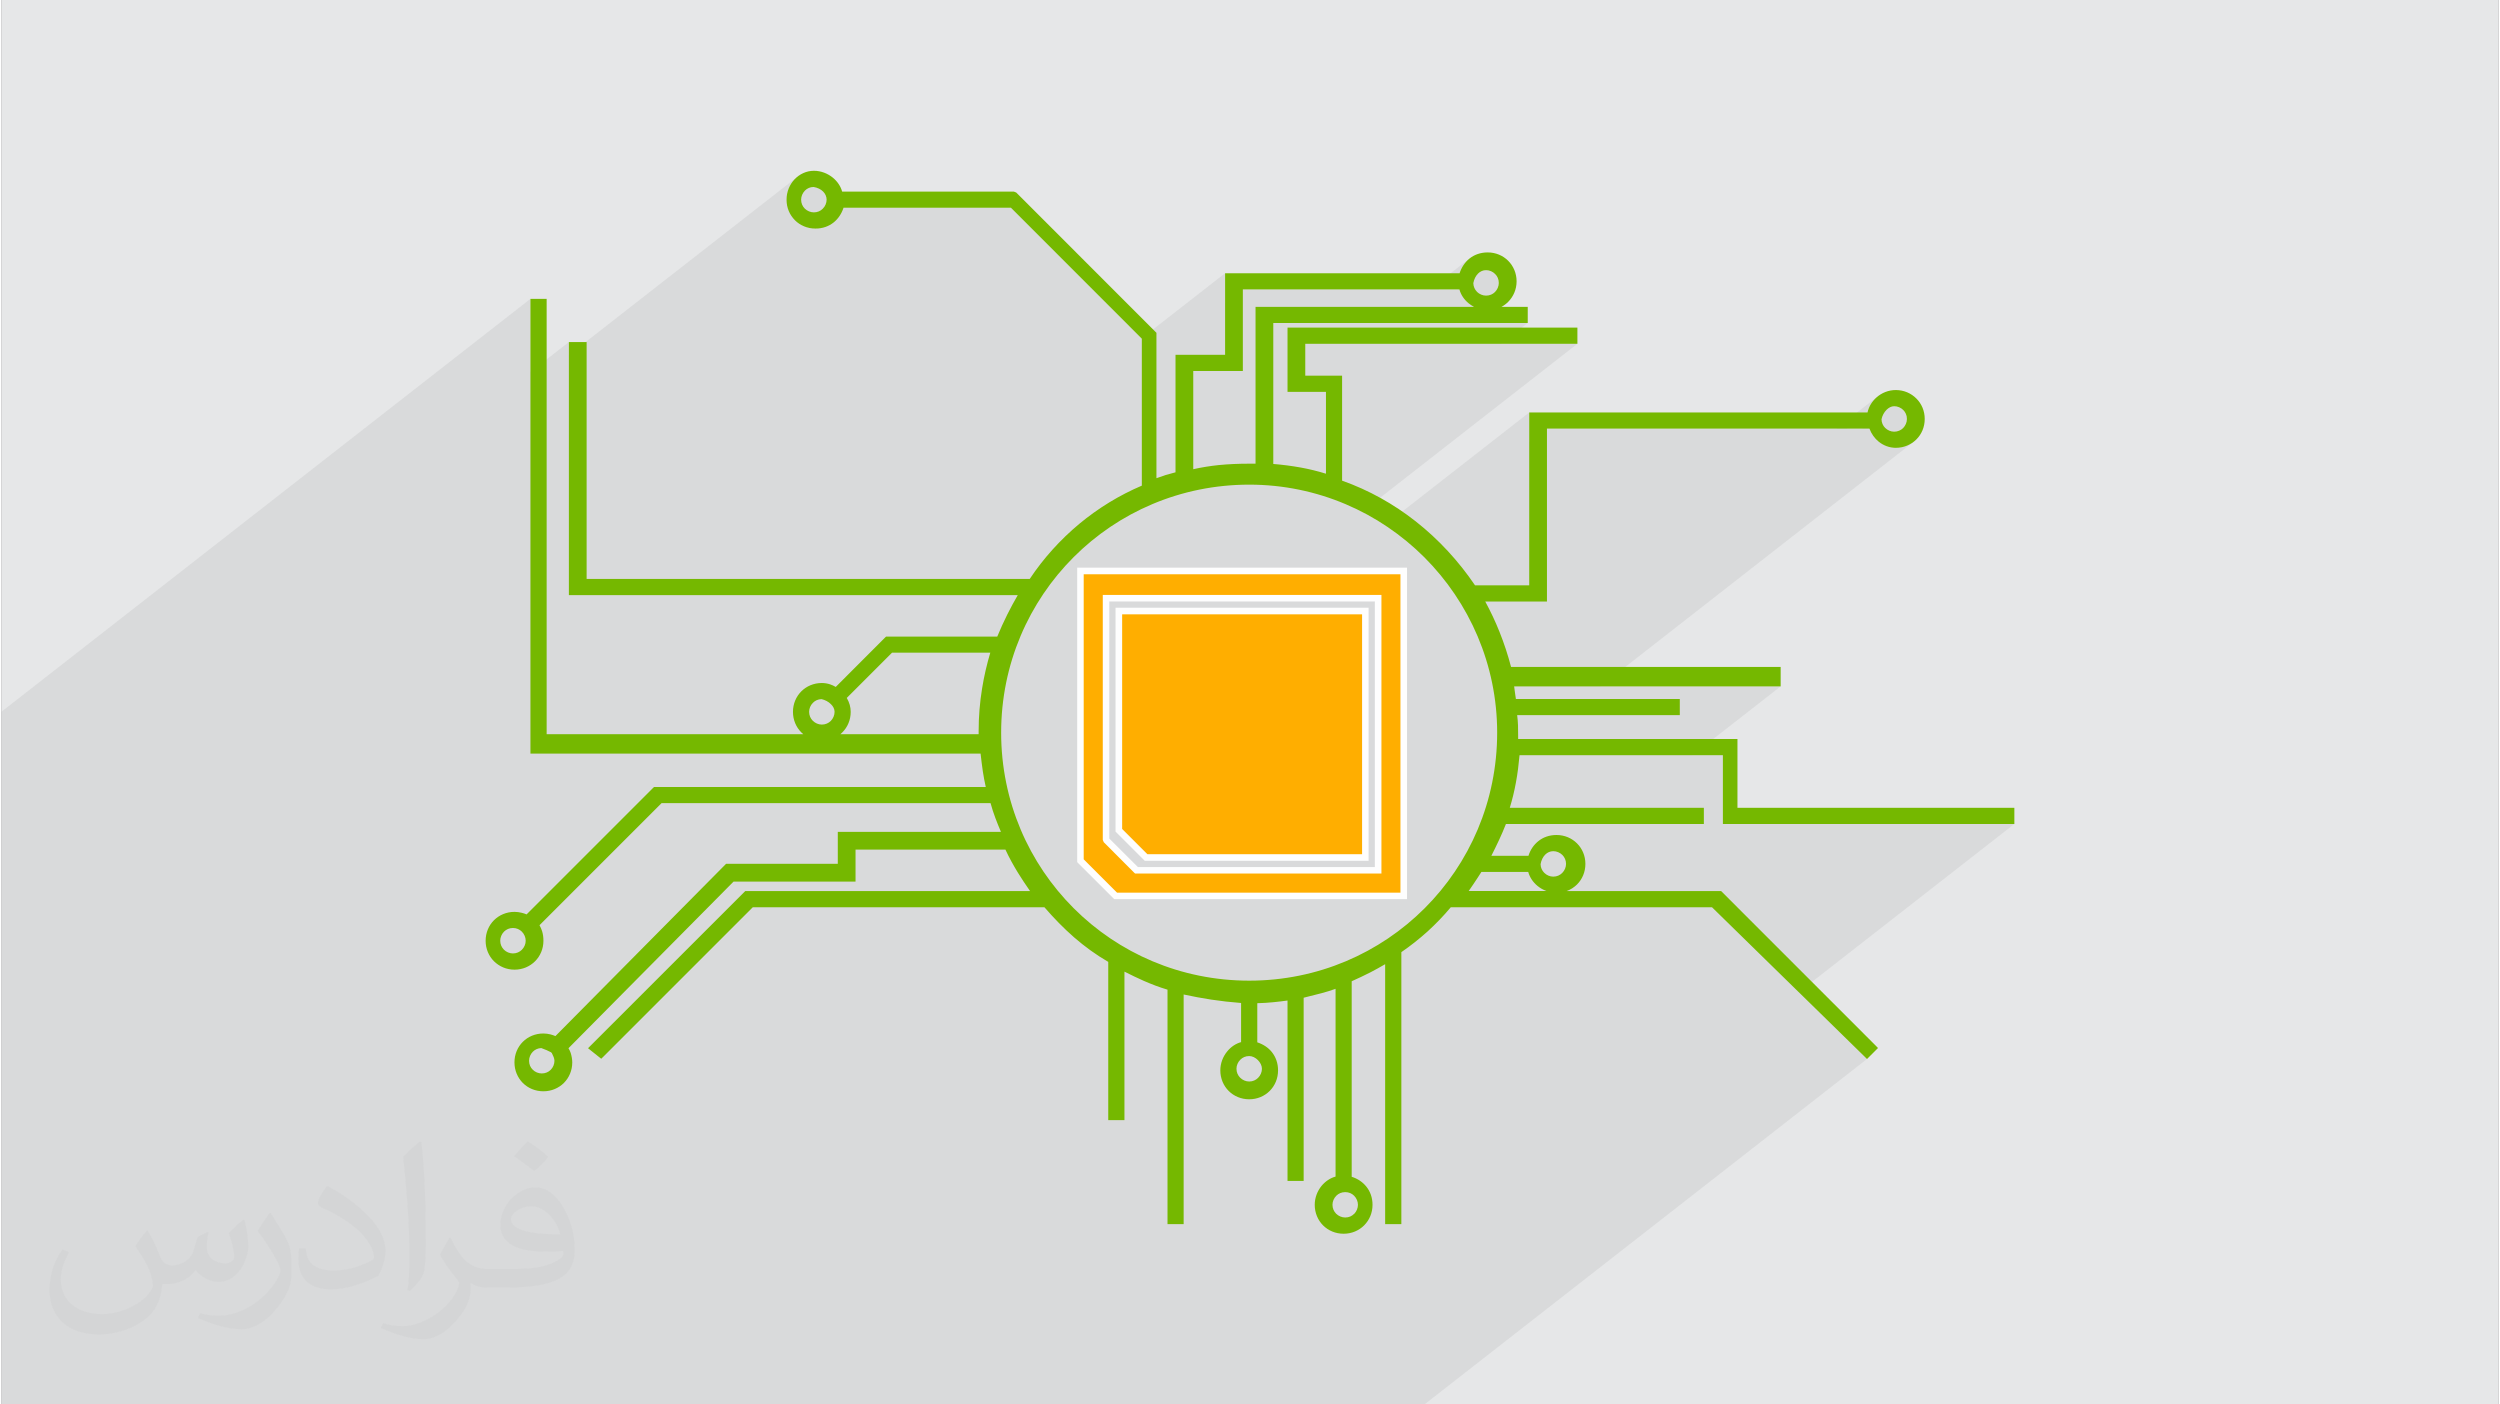 <?xml version="1.0" encoding="UTF-8"?>
<!DOCTYPE svg PUBLIC "-//W3C//DTD SVG 1.0//EN" "http://www.w3.org/TR/2001/REC-SVG-20010904/DTD/svg10.dtd">
<!-- Creator: CorelDRAW 2017 -->
<svg xmlns="http://www.w3.org/2000/svg" xml:space="preserve" width="356px" height="200px" version="1.0" shape-rendering="geometricPrecision" text-rendering="geometricPrecision" image-rendering="optimizeQuality" fill-rule="evenodd" clip-rule="evenodd"
viewBox="0 0 35600 20025"
 xmlns:xlink="http://www.w3.org/1999/xlink">
 <rect x="0" y="0" width="35600" height="20025" fill="#808080" stroke="none"/>
 <g id="Layer_x0020_1">
  <g id="_2369402671888">
   <path fill="#E6E7E8" d="M0 0l35600 0 0 20025 -35600 0 0 -20025z"/>
   <path fill="#373435" fill-opacity="0.078" d="M19722 7488l2059 -1607 0 47 0 381 253 -198 4127 0 601 -469 -28 23 -23 22 -22 23 -19 25 -18 27 -15 28 -14 29 -11 30 -8 32 -296 230 221 0 372 -289 12 -9 14 -7 14 -6 14 -5 15 -2 15 -1 18 1 17 3 18 4 16 6 17 8 15 9 15 11 13 12 12 13 10 13 9 15 7 15 6 17 5 17 2 18 1 19 -1 18 -2 18 -5 17 -6 17 -8 16 -9 16 -11 14 -12 14 -13 11 -281 220 2 1 29 15 30 13 31 9 32 7 32 5 34 1 43 -2 41 -6 40 -10 38 -14 36 -17 34 -20 31 -24 -4475 3494 2523 0 47 0 -1257 981 433 0 0 934 0 47 47 0 4062 0 47 0 -3073 2398 939 920 33 33 -6311 4926 -20286 0 0 -9878 7541 -5886 0 47 0 996 548 -427 0 47 0 139 3245 -2532 -29 27 -24 29 -22 31 -20 34 -16 36 -13 37 -10 39 -6 41 -2 42 2 43 4 26 269 -210 13 -9 14 -9 15 -8 16 -6 17 -4 18 -3 18 -1 21 4 20 6 18 6 18 8 17 9 15 10 14 11 13 12 0 0 11 12 10 13 8 13 7 15 6 14 3 16 3 16 1 16 -1 18 -3 17 -4 18 -7 16 -7 17 -10 15 -10 15 -13 13 -12 12 -287 223 33 16 38 14 40 10 42 6 42 2 22 -1 379 -296 2387 0 1862 1863 1191 -929 0 46 0 382 253 -198 2668 0 560 -437 -23 20 -21 21 -20 24 -18 25 -16 27 -15 28 -13 30 -12 32 -295 230 267 0 303 -236 13 -9 13 -9 14 -7 15 -5 16 -4 15 -3 17 -1 18 1 17 3 18 4 16 7 17 7 15 10 15 10 13 13 0 0 12 12 10 14 9 14 7 15 6 17 5 17 2 19 1 19 -1 17 -2 18 -5 17 -6 17 -8 17 -9 15 -11 15 -12 13 -13 11 -552 431 361 0 296 -230 13 -7 13 -8 13 -9 12 -8 12 -10 -348 272 613 0 47 0 -380 297 1041 0 47 0 -3071 2397 75 39 148 85 102 65zm-8458 -4405l0 0 450 -351 0 0 -450 351z"/>
   <g>
    <path fill="#FFAE00" d="M15383 12272l502 502 4107 0 0 -4633 -4609 0 0 4131zm4244 -3743l0 3880 -3446 0 -433 -434 0 -3446 3879 0z"/>
    <path fill="#FEFEFE" fill-rule="nonzero" d="M15429 12252l475 475 4041 0 0 -4539 -4516 0 0 4064zm423 555l-503 -502 -13 -14 0 -19 0 -4131 0 -47 47 0 4609 0 47 0 0 47 0 4633 0 46 -47 0 -4107 0 -20 0 -13 -13zm3822 -4278l0 3880 0 46 -47 0 -3446 0 -19 0 -14 -13 -433 -434 -14 -33 0 -3446 0 -47 47 0 3879 0 47 0 0 47zm-94 3833l0 -3786 -3786 0 0 3380 407 406 3379 0z"/>
    <path fill="#FFAE00" d="M16318 12226l3126 0 0 -3514 -3514 0 0 3126 388 388z"/>
    <path fill="#75B800" d="M11312 3140c-75,-75 -120,-177 -120,-293 0,-114 44,-215 113,-289 72,-76 171,-123 277,-123 101,0 196,38 269,97 65,53 113,123 134,200l2449 0 33 13 1985 1986 14 14 0 19 0 2054c43,-16 89,-32 134,-46 47,-14 93,-27 138,-38l0 -1628 0 -47 46 0 661 0 0 -1117 0 -46 47 0 3296 0c28,-86 76,-156 138,-207 71,-58 161,-90 263,-90 115,0 218,45 292,119 74,74 120,177 120,293 0,116 -46,218 -120,293 -28,28 -60,52 -96,71l328 0 47 0 0 47 0 137 0 46 -47 0 -3581 0 0 2010c134,11 264,28 392,51 121,22 240,51 359,88l0 -1167 -501 0 -47 0 0 -47 0 -822 0 -47 47 0 4039 0 47 0 0 47 0 137 0 47 -47 0 -3833 0 0 454 478 0 47 0 0 47 0 1450c384,136 736,334 1049,580 328,258 613,568 846,912l773 0 0 -2417 0 -47 47 0 4776 0c19,-86 66,-160 130,-216 74,-65 170,-104 274,-104 115,0 218,46 292,120 75,74 120,177 120,292 0,116 -45,219 -120,293 -74,74 -177,119 -292,119 -90,0 -174,-32 -242,-86 -59,-47 -106,-112 -134,-188l-4598 0 0 2418 0 47 -47 0 -833 0c76,140 144,284 203,432 65,162 120,329 165,501l3797 0 47 0 0 47 0 183 0 47 -47 0 -3753 0c4,28 8,56 11,84 4,32 8,64 14,96l2290 0 47 0 0 46 0 137 0 47 -47 0 -2272 0c14,100 14,198 14,296l0 44 3080 0 47 0 0 47 0 934 3901 0 47 0 0 47 0 137 0 47 -47 0 -4062 0 -47 0 0 -47 0 -934 -2899 0c-12,134 -28,264 -52,392 -22,121 -51,240 -87,358l2720 0 47 0 0 47 0 137 0 47 -47 0 -2775 0c-59,152 -132,303 -208,454l529 0c27,-86 75,-156 138,-207 70,-58 160,-90 262,-90 116,0 218,45 293,120 74,74 119,177 119,292 0,116 -45,219 -119,293 -42,41 -92,74 -148,94l2183 0 19 0 14 14 2190 2190 33 34 -33 33 -91 91 -33 33 -33 -33 -2177 -2131 -3724 0c-100,120 -212,236 -331,345 -119,107 -244,206 -374,295l0 3831 0 47 -47 0 -137 0 -47 0 0 -47 0 -3659c-69,40 -138,79 -208,115 -86,44 -175,86 -269,128l0 2788c86,27 156,75 207,138 58,71 90,160 90,262 0,115 -45,218 -120,293 -74,74 -177,119 -292,119 -116,0 -219,-45 -293,-119 -74,-74 -119,-178 -119,-293 0,-101 37,-196 97,-270 53,-64 123,-112 200,-133l0 -2677c-127,47 -273,82 -412,116l-43 11 0 2565 0 47 -46 0 -137 0 -47 0 0 -47 0 -2525c-64,9 -132,17 -203,24 -75,7 -152,13 -228,14l0 558c85,28 156,75 207,138 57,71 89,160 89,262 0,116 -45,219 -119,293 -74,74 -177,119 -292,119 -116,0 -219,-45 -293,-119 -74,-74 -119,-177 -119,-293 0,-101 37,-196 97,-269 52,-65 122,-113 199,-134l0 -558c-145,-11 -287,-27 -425,-48 -132,-20 -263,-45 -394,-73l0 3227 0 47 -47 0 -137 0 -46 0 0 -47 0 -3296c-116,-34 -227,-77 -335,-124 -94,-41 -187,-87 -279,-133l0 2070 0 47 -47 0 -137 0 -47 0 0 -47 0 -2209c-176,-102 -336,-219 -486,-349 -150,-131 -290,-275 -424,-430l-4158 0 -2131 2131 -30 29 -33 -26 -114 -91 -41 -33 37 -37 2191 -2190 14 -14 19 0 4041 0c-62,-89 -120,-176 -173,-262 -64,-105 -124,-212 -178,-329l-2137 0 0 410 0 46 -47 0 -1692 0 -2354 2376c13,21 24,44 32,68 14,45 22,93 22,134 0,116 -45,218 -119,293 -75,74 -177,119 -293,119 -116,0 -219,-45 -293,-119 -74,-75 -119,-177 -119,-293 0,-116 45,-219 119,-293 74,-74 177,-119 293,-119 35,0 69,5 102,13 25,7 49,15 70,24l2419 -2442 14 -14 19 0 1574 0 0 -410 0 -46 46 0 2280 0c-55,-130 -108,-262 -148,-409l-4691 0 -1740 1740c15,28 28,55 37,85 13,42 19,86 19,137 0,115 -45,218 -119,292 -74,74 -177,120 -293,120 -116,0 -218,-46 -293,-120 -74,-74 -119,-177 -119,-292 0,-116 45,-219 119,-293 75,-74 177,-119 293,-119 35,0 70,5 102,13 25,6 49,14 70,23l1803 -1803 14 -13 19 0 4711 0c-17,-74 -30,-148 -42,-223 -12,-81 -22,-166 -32,-254l-6371 0 -47 0 0 -47 0 -6389 0 -47 47 0 137 0 47 0 0 47 0 6160 3659 0c-10,-8 -19,-17 -28,-26 -74,-74 -119,-177 -119,-293 0,-115 45,-218 119,-292 74,-74 177,-119 293,-119 38,0 78,6 117,19l0 0c27,9 54,21 81,37l704 -705 14 -13 19 0 1566 0c43,-105 91,-211 144,-317 46,-91 95,-183 148,-274l-6353 0 -47 0 0 -47 0 -3514 0 -47 47 0 159 0 47 0 0 47 0 3330 6318 0c195,-293 434,-558 706,-785 269,-223 570,-408 892,-545l0 -2095 -1866 -1867 -2387 0c-28,86 -76,156 -138,207 -71,58 -161,90 -263,90 -115,0 -218,-45 -292,-119zm676 7302c-9,9 -18,18 -28,26l1971 0 0 -45c0,-207 17,-409 49,-606 28,-175 68,-345 117,-511l-1401 0 -645 645c38,66 56,132 56,198 0,116 -45,219 -119,293zm8930 2262l1109 0c-46,-17 -89,-41 -127,-72 -64,-52 -112,-123 -133,-200l-668 0c-18,28 -35,55 -52,81 -44,67 -85,129 -129,191zm-2993 -8329l3069 0c-27,-14 -52,-31 -75,-49 -65,-53 -113,-123 -133,-200l-3088 0 0 1117 0 47 -46 0 -661 0 0 1400c120,-27 240,-46 362,-59 143,-14 287,-20 436,-20l90 0 0 -2189 0 -47 46 0zm-6102 5904c34,-35 54,-82 54,-130 0,-40 -20,-78 -51,-108l0 0c-35,-36 -85,-62 -135,-73 -50,1 -92,21 -122,52 -35,34 -55,82 -55,129 0,52 21,96 52,127l0 0c35,35 82,55 130,55 52,0 95,-21 127,-52zm-4405 3263c35,-35 55,-82 55,-129 0,-48 -20,-95 -55,-130 -31,-31 -75,-52 -127,-52 -52,0 -95,21 -127,52 -34,35 -54,82 -54,130 0,52 21,95 52,127 34,34 82,54 129,54 52,0 96,-21 127,-52zm428 1473l-12 -12c-40,-20 -81,-40 -139,-60 -49,2 -90,22 -120,52 -34,34 -54,82 -54,129 0,52 20,96 52,127 34,35 82,54 129,54 52,0 96,-20 127,-51l0 0c35,-35 54,-82 54,-130 0,-33 -18,-71 -37,-109zm10069 353c35,-35 55,-82 55,-130 0,-44 -23,-89 -58,-124 -34,-34 -79,-57 -123,-57 -52,0 -96,20 -127,52 -35,34 -55,82 -55,129 0,52 21,96 52,127 35,35 82,55 130,55 51,0 95,-21 126,-52zm1370 1940c34,-35 54,-83 54,-130 0,-47 -20,-95 -55,-130 -31,-31 -74,-51 -126,-51 -52,0 -96,20 -127,51l0 0c-35,35 -55,82 -55,130 0,52 21,95 52,127 35,34 82,54 130,54 52,0 95,-20 126,-52l1 1zm2969 -5118c-35,-34 -82,-54 -130,-54 -44,0 -84,18 -115,49 -32,32 -56,79 -66,136 1,50 21,92 52,123 34,35 82,55 129,55 52,0 96,-21 127,-52 35,-35 55,-82 55,-130 0,-52 -21,-95 -52,-127zm4860 -6344c-34,-34 -82,-54 -129,-54 -40,0 -78,20 -109,51 -36,35 -62,85 -72,135 1,50 21,92 51,122 35,35 82,55 130,55 52,0 95,-21 127,-52 34,-35 54,-82 54,-130 0,-52 -20,-95 -52,-127zm-5819 -1939c-34,-35 -82,-55 -129,-55 -44,0 -84,18 -115,49 -33,33 -56,79 -67,136 1,50 22,93 52,123l0 1c35,34 82,54 130,54 52,0 95,-20 127,-52 34,-34 54,-82 54,-129 0,-52 -20,-96 -52,-127l0 0zm-1004 9042c639,-639 1033,-1523 1033,-2503 0,-971 -396,-1857 -1038,-2500 -639,-638 -1521,-1036 -2497,-1036 -980,0 -1864,394 -2503,1033 -639,639 -1034,1523 -1034,2503 0,980 395,1864 1034,2503 639,639 1523,1033 2503,1033 979,0 1863,-394 2502,-1033zm-8583 -9973c35,-34 55,-82 55,-129 0,-44 -18,-84 -49,-115l0 0c-32,-33 -79,-56 -136,-66 -50,0 -93,21 -123,51 -35,35 -55,83 -55,130 0,52 21,96 52,127 35,34 82,54 130,54 51,0 95,-20 126,-52z"/>
    <path fill="#FEFEFE" fill-rule="nonzero" d="M16337 12179l3061 0 0 -3420 -3421 0 0 3060 360 360zm3107 94l-3126 0 -19 0 -14 -14 -388 -388 -14 -14 0 -19 0 -3126 0 -47 47 0 3514 0 47 0 0 47 0 3514 0 47 -47 0z"/>
   </g>
   <path fill="#373435" fill-opacity="0.031" d="M2082 17547c68,103 112,202 155,312 32,64 49,183 199,183 44,0 107,-14 163,-45 63,-33 111,-83 136,-159l60 -202 146 -72 10 10c-20,76 -25,149 -25,206 0,169 146,233 262,233 68,0 129,-33 129,-95 0,-80 -34,-216 -78,-338 68,-68 136,-136 214,-191l12 6c34,144 53,286 53,381 0,93 -41,196 -75,264 -70,132 -194,237 -344,237 -114,0 -241,-57 -328,-163l-5 0c-82,102 -209,194 -412,194l-63 0c-10,134 -39,229 -83,314 -121,237 -480,404 -818,404 -470,0 -706,-272 -706,-633 0,-223 73,-431 185,-578l92 38c-70,134 -117,261 -117,385 0,338 275,499 592,499 294,0 658,-187 724,-404 -25,-237 -114,-349 -250,-565 41,-72 94,-144 160,-221l12 0zm5421 -1274c99,62 196,136 291,220 -53,75 -119,143 -201,203 -95,-77 -190,-143 -287,-213 66,-74 131,-146 197,-210zm51 926c-160,0 -291,105 -291,183 0,167 320,219 703,217 -48,-196 -216,-400 -412,-400zm-359 895c208,0 390,-6 529,-41 155,-40 286,-118 286,-172 0,-14 0,-31 -5,-45 -87,8 -187,8 -274,8 -282,0 -498,-64 -583,-222 -21,-44 -36,-93 -36,-149 0,-153 66,-303 182,-406 97,-85 204,-138 313,-138 197,0 354,158 464,408 60,136 101,293 101,491 0,132 -36,243 -118,326 -153,148 -435,204 -867,204l-196 0 0 0 -51 0c-107,0 -184,-19 -245,-66l-10 0c3,25 5,49 5,72 0,97 -32,221 -97,320 -192,286 -400,410 -580,410 -182,0 -405,-70 -606,-161l36 -70c65,27 155,45 279,45 325,0 752,-313 805,-618 -12,-25 -34,-58 -65,-93 -95,-113 -155,-208 -211,-307 48,-95 92,-171 133,-240l17 -2c139,283 265,446 546,446l44 0 0 0 204 0zm-1408 299c24,-130 26,-276 26,-413l0 -202c0,-377 -48,-926 -87,-1283 68,-74 163,-160 238,-218l22 6c51,450 63,971 63,1452 0,126 -5,249 -17,340 -7,114 -73,200 -214,332l-31 -14zm-1449 -596c7,177 94,317 398,317 189,0 349,-49 526,-134 32,-14 49,-33 49,-49 0,-111 -85,-258 -228,-392 -139,-126 -323,-237 -495,-311 -59,-25 -78,-52 -78,-77 0,-51 68,-158 124,-235l19 -2c197,103 417,256 580,427 148,157 240,316 240,489 0,128 -39,249 -102,361 -216,109 -446,192 -674,192 -277,0 -466,-130 -466,-436 0,-33 0,-84 12,-150l95 0zm-501 -503l172 278c63,103 122,215 122,392l0 227c0,183 -117,379 -306,573 -148,132 -279,188 -400,188 -180,0 -386,-56 -624,-159l27 -70c75,20 162,37 269,37 342,-2 692,-252 852,-557 19,-35 26,-68 26,-91 0,-35 -19,-74 -34,-109 -87,-165 -184,-315 -291,-454 56,-88 112,-173 173,-257l14 2z"/>
  </g>
 </g>
</svg>
